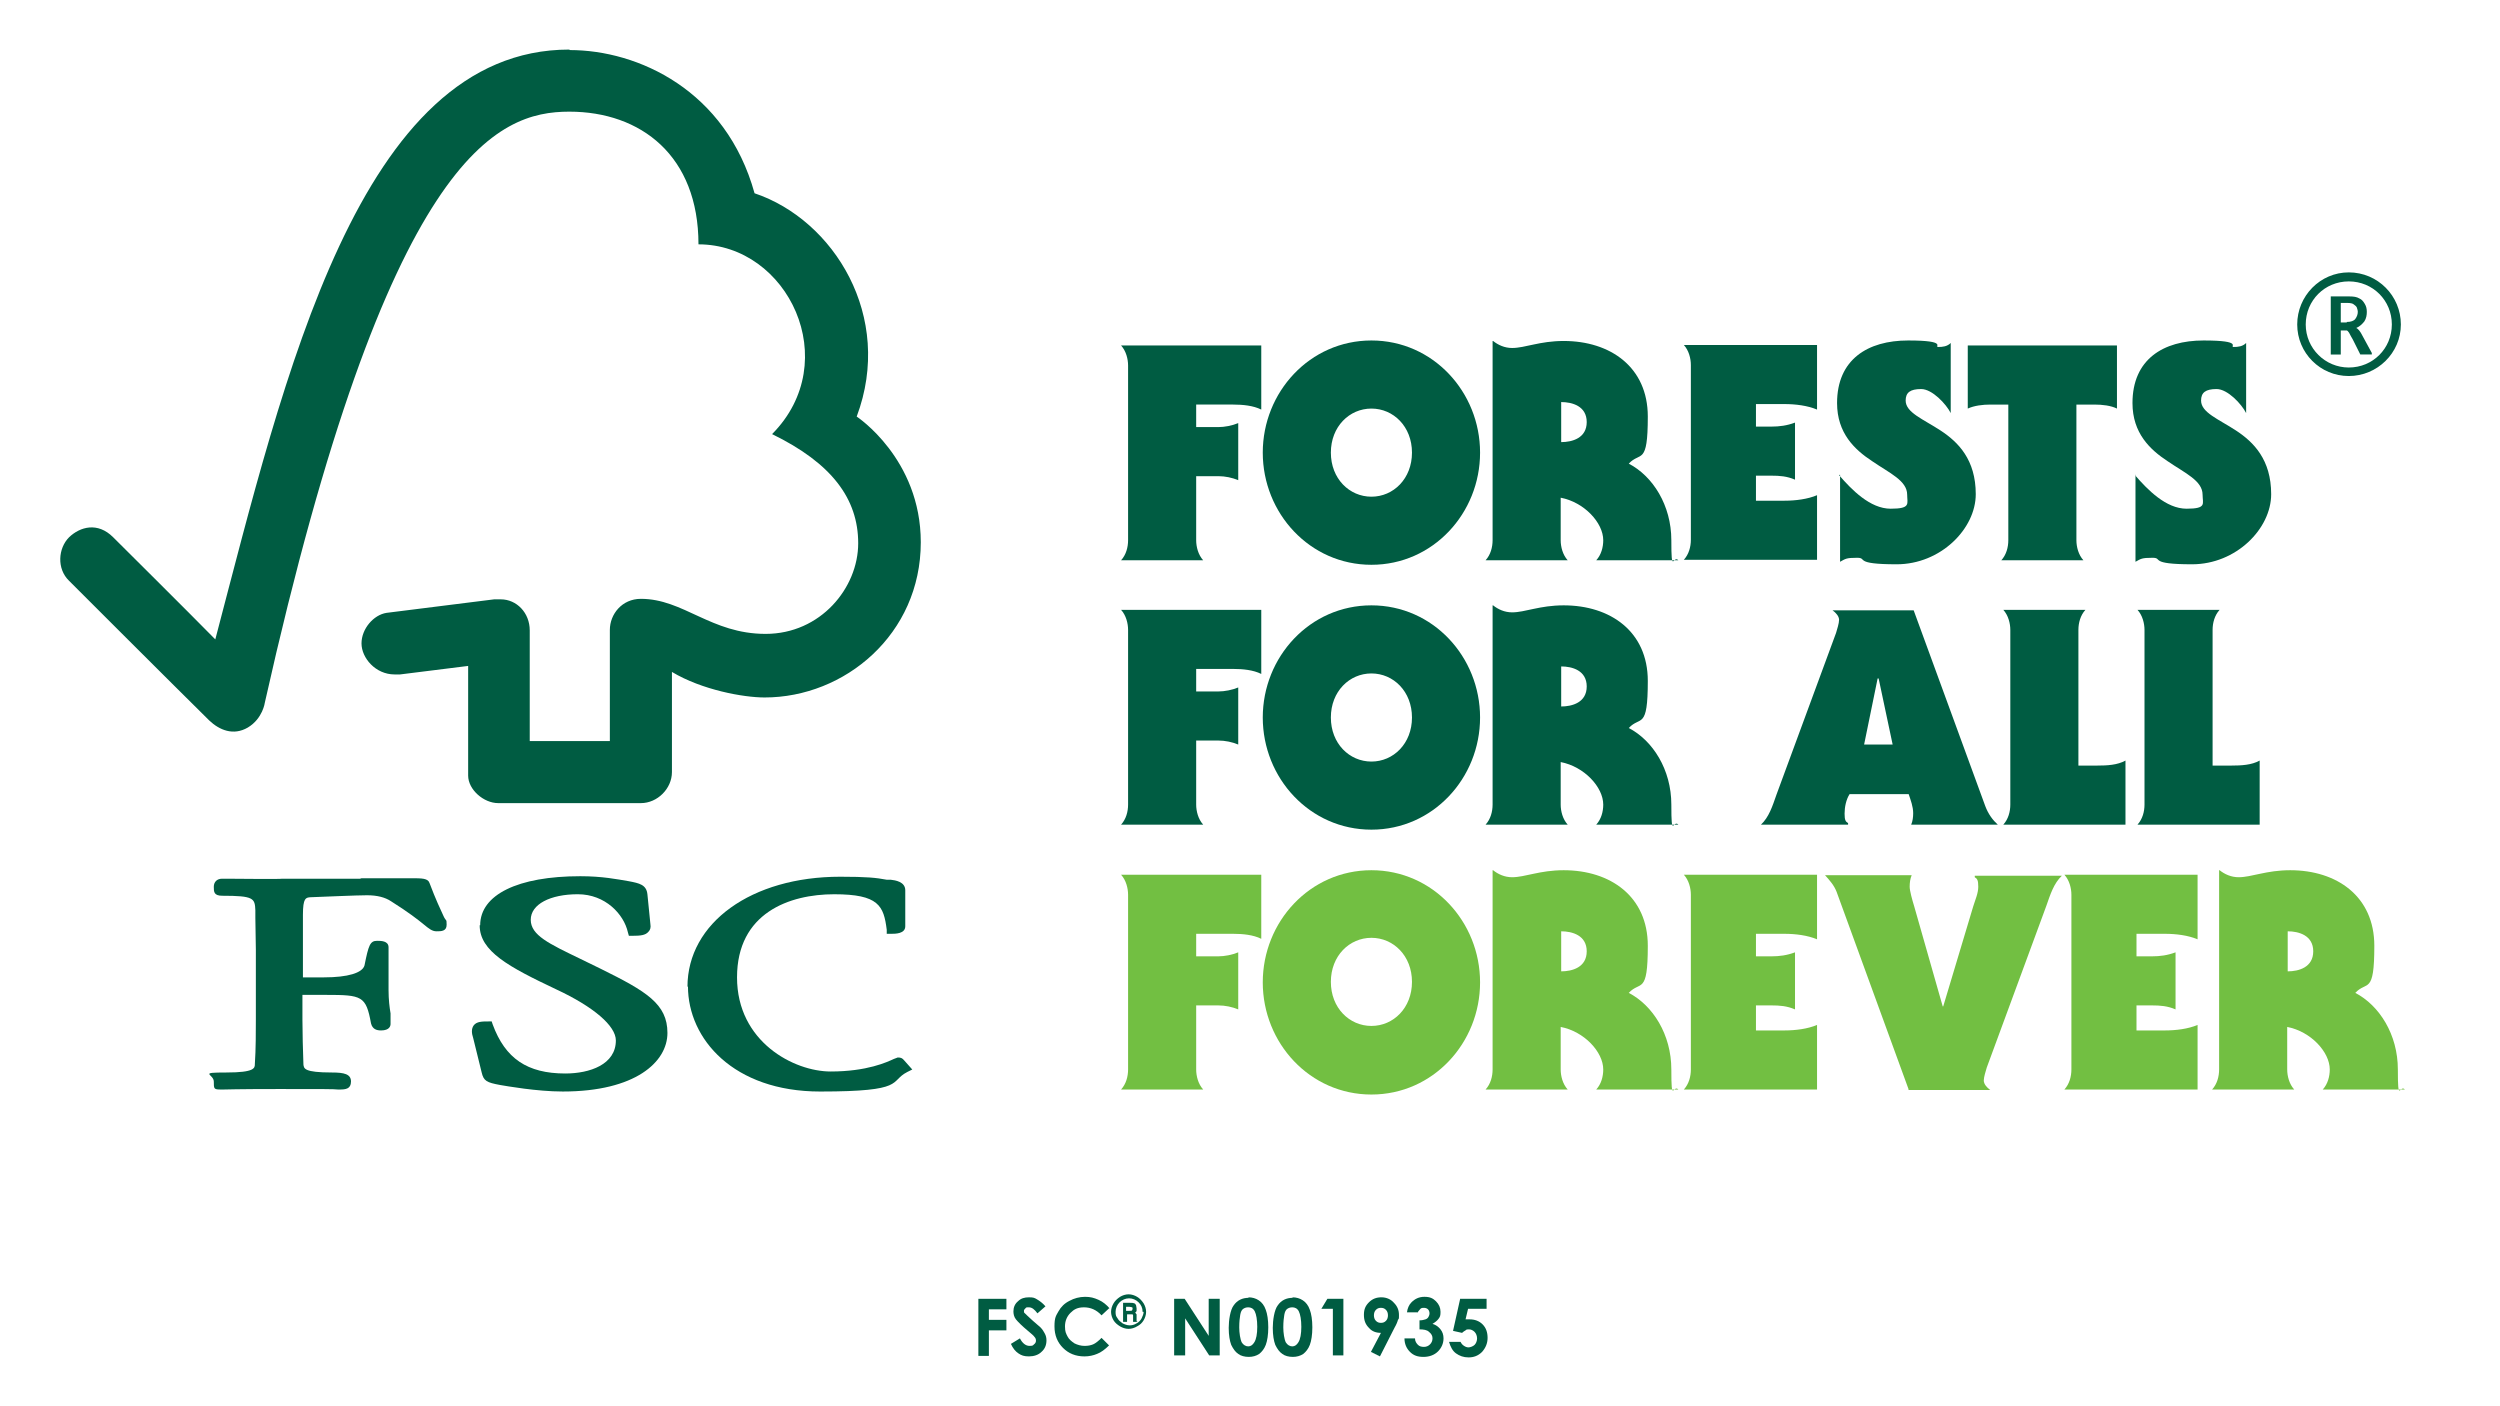 <?xml version="1.0" encoding="UTF-8"?>
<svg xmlns="http://www.w3.org/2000/svg" version="1.1" viewBox="0 0 499.3 280.9">
  <defs>
    <style>
      .cls-1 {
        fill: #005c42;
      }

      .cls-2 {
        fill: #72bf42;
      }
    </style>
  </defs>
  <!-- Generator: Adobe Illustrator 28.7.0, SVG Export Plug-In . SVG Version: 1.2.0 Build 136)  -->
  <g>
    <g id="Livello_1">
      <g>
        <g>
          <path class="cls-2" d="M238.9,213.6c0,1.3.4,2.9,1.4,4h-16.4c1-1.1,1.4-2.6,1.4-4v-34.9c0-1.3-.4-2.9-1.4-4h28v12.8c-1.6-.8-3.7-1-5.6-1h-7.4v4.5h4.4c1.3,0,2.8-.3,4-.8v11.4c-1.2-.5-2.6-.8-4-.8h-4.4v12.8Z"/>
          <path class="cls-2" d="M273.9,204.9c4.4,0,8.1-3.6,8.1-8.8s-3.7-8.8-8.1-8.8-8.1,3.6-8.1,8.8,3.7,8.8,8.1,8.8M295.6,196.2c0,12.1-9.4,22.4-21.7,22.4s-21.7-10.3-21.7-22.4,9.4-22.4,21.7-22.4,21.7,10.3,21.7,22.4"/>
          <path class="cls-2" d="M311.8,194c2.2,0,5.1-.8,5.1-4s-2.9-4-5.1-4v7.9ZM298.2,173.8c1,.8,2.3,1.4,3.8,1.4,2.6,0,5.5-1.4,10.3-1.4,9.3,0,16.8,5.2,16.8,15.1s-1.5,6.9-3.8,9.4c4.8,2.5,8.5,8.3,8.5,15.3s.4,2.9,1.4,4h-16.4c1-1.1,1.4-2.6,1.4-4,0-3.5-3.8-7.6-8.5-8.5v8.5c0,1.3.4,2.9,1.4,4h-16.4c1-1.1,1.4-2.6,1.4-4v-39.8Z"/>
          <path class="cls-2" d="M362.9,217.6h-26.6c1-1.1,1.4-2.6,1.4-4v-34.9c0-1.3-.4-2.9-1.4-4h26.6v12.9c-1.9-.8-4.3-1.1-6.5-1.1h-5.7v4.5h3.1c1.6,0,3.1-.2,4.7-.8v11.4c-1.6-.7-3.1-.8-4.7-.8h-3.1v5h5.7c2.2,0,4.6-.3,6.5-1.1v12.9Z"/>
          <path class="cls-2" d="M381.2,217.6l-14.4-39.5c-.5-1.3-1.4-2.3-2.3-3.3h17.3c-.3.7-.4,1.5-.4,2.3s.5,2.6.9,3.9l5.7,20h.1l6-20c.4-1.3,1-2.6,1-3.9s-.2-1.6-.7-1.9v-.3h17.4c-1.6,1.5-2.3,3.7-3.1,6l-11.9,32.3c-.2.7-.6,1.9-.6,2.6s.6,1.4,1.3,1.9h-16.4Z"/>
          <path class="cls-2" d="M438.9,217.6h-26.6c1-1.1,1.4-2.6,1.4-4v-34.9c0-1.3-.4-2.9-1.4-4h26.6v12.9c-1.9-.8-4.3-1.1-6.5-1.1h-5.7v4.5h3.1c1.6,0,3.1-.2,4.7-.8v11.4c-1.6-.7-3.1-.8-4.7-.8h-3.1v5h5.7c2.2,0,4.6-.3,6.5-1.1v12.9Z"/>
          <path class="cls-2" d="M456.9,194c2.2,0,5.1-.8,5.1-4s-2.9-4-5.1-4v7.9ZM443.3,173.8c1,.8,2.3,1.4,3.8,1.4,2.6,0,5.5-1.4,10.3-1.4,9.3,0,16.8,5.2,16.8,15.1s-1.5,6.9-3.8,9.4c4.8,2.5,8.5,8.3,8.5,15.3s.4,2.9,1.4,4h-16.4c1-1.1,1.4-2.6,1.4-4,0-3.5-3.8-7.6-8.5-8.5v8.5c0,1.3.4,2.9,1.4,4h-16.4c1-1.1,1.4-2.6,1.4-4v-39.8Z"/>
        </g>
        <g>
          <g>
            <g>
              <path class="cls-1" d="M113.7,9.9c-42,0-56.9,65.3-70.7,117.8-5-5.1-20.4-20.4-20.4-20.4-3.1-3.1-6.6-2.1-8.8,0-2.2,2.2-2.5,6.3,0,8.7.1.1,20.8,20.8,28,27.9,2,1.9,4.8,3.1,7.7,1.4,3-1.8,3.4-5,3.4-5C77.5,30.5,99.4,22.3,113.7,22.3s25.8,8.8,25.8,26.5c17.9,0,29.1,23.4,14.7,37.9,11.9,5.8,17.2,12.9,17.2,21.8s-7.5,18.1-18.5,18.1c-10.9,0-16.4-7-24.9-7-3.8,0-6.2,3.1-6.2,6.2v22.2h-16v-22.1c0-3.5-2.6-6.2-5.8-6.2s-1.4,0-1.3,0l-21.5,2.7c-2.6.4-5,3.2-5,6.1s2.8,6.2,6.6,6.2c.5,0,1.1,0,1.1,0,0,0,13.6-1.7,13.6-1.7v21.9c0,2.8,3.1,5.5,6,5.5h28.5c3.3,0,6.2-2.9,6.2-6.2v-20c6,3.6,14.3,5.1,18.5,5.1,16,0,31.2-12.6,31.2-31,0-16.7-12.8-25.1-12.8-25.1,7.5-20-4.6-39.3-20.4-44.6-5.7-20.6-23.3-28.6-36.9-28.6"/>
              <g>
                <path class="cls-1" d="M95.8,184.8c0,5.2,5.8,8.3,15.3,12.8,7.5,3.5,11.9,7.3,11.9,10.2,0,4.8-5.2,6.6-10.1,6.6-7.6,0-12-3-14.5-9.8l-.2-.6h-.6c-1.3,0-2.4,0-3,.8-.5.7-.4,1.6-.1,2.5,0,0,1.7,6.9,1.7,6.9.4,1.7,1,2,3.7,2.5,1.2.2,7.3,1.3,12.5,1.3,14.5,0,20.9-5.9,20.9-11.7s-4.2-8.3-13.3-12.8l-4.1-2c-6.2-3-9.9-4.7-9.9-7.8s3.9-5.1,9.4-5.1,9.2,4,10,7.6l.2.7h.7c1.6,0,2.6-.1,3.2-.8.4-.4.5-.9.4-1.5l-.6-6c-.2-1.9-1.6-2.2-3.7-2.6-2.4-.4-5.3-1-9.7-1-12.5,0-20,3.7-20,9.8"/>
                <path class="cls-1" d="M137.4,197c0,10.5,9.1,21,26.4,21s13.7-2,17.4-3.9l1-.5-1.6-1.8h0c-.4-.5-.7-.6-1.3-.6l-.8.3c-1.3.6-5.3,2.5-12.6,2.5s-18.7-5.9-18.7-18.8,10.5-16.6,19.4-16.6,9.9,2.3,10.5,7.1v.8h.9c.8,0,2.8,0,2.8-1.5v-7.2c0-1.7-2-2-2.9-2.1h-.8c-2.1-.4-4-.6-9.3-.6-17.7,0-30.5,9.2-30.5,22"/>
                <path class="cls-1" d="M71.9,175.5h-15.6c0,.1-10.4,0-10.4,0h-1.6c-.9,0-1.6.6-1.6,1.6s0,1.8,1.7,1.8c6.3,0,6.5.5,6.6,2.9v1.5s.1,6.4.1,6.4v13.9c0,2.3,0,6-.2,8.9,0,.8,0,1.7-5.7,1.7s-2.5.3-2.5,1.8,0,1.6,1.5,1.6h.4c.7,0,2.4-.1,11.1-.1s11.1,0,11.8.1h.3c1.2,0,2.3-.1,2.3-1.6s-1.4-1.8-3.8-1.8c-5.6,0-5.6-.8-5.7-1.6-.1-2.7-.2-6.4-.2-8.9v-5h4.7c7.2,0,8,.2,9,5.7.3,1.2,1.2,1.4,2,1.4,1.7,0,1.9-.9,1.9-1.3v-2.1c-.2-1.2-.4-2.7-.4-4.7v-8.5c0-1.3-1.5-1.3-2.3-1.3-1.4,0-1.7.9-2.5,4.9-.4,1.5-3.3,2.4-8.1,2.4h-4.2v-12.5c0-3.4.6-3.4,1.4-3.5,2.7-.1,9.4-.4,11.4-.4s3.6.4,4.8,1.2c3.5,2.2,5.4,3.7,6.5,4.6,1.1.9,1.7,1.4,2.6,1.4s2,0,2-1.3-.1-.6-.6-1.7c-.6-1.3-1.6-3.4-2.8-6.6-.3-1-1.5-1-3.7-1h-9.9Z"/>
              </g>
            </g>
            <g>
              <g>
                <path class="cls-1" d="M238.9,107.9c0,1.3.4,2.9,1.4,4h-16.4c1-1.1,1.4-2.6,1.4-4v-34.9c0-1.3-.4-2.9-1.4-4h28v12.8c-1.6-.8-3.7-1-5.6-1h-7.4v4.5h4.4c1.3,0,2.8-.3,4-.8v11.4c-1.2-.5-2.6-.8-4-.8h-4.4v12.8Z"/>
                <path class="cls-1" d="M273.9,99.2c4.4,0,8.1-3.6,8.1-8.8s-3.7-8.8-8.1-8.8-8.1,3.6-8.1,8.8,3.7,8.8,8.1,8.8M295.6,90.4c0,12.1-9.4,22.4-21.7,22.4s-21.7-10.3-21.7-22.4,9.4-22.4,21.7-22.4,21.7,10.3,21.7,22.4"/>
                <path class="cls-1" d="M311.8,88.3c2.2,0,5.1-.8,5.1-4s-2.9-4-5.1-4v7.9ZM298.2,68.1c1,.8,2.3,1.4,3.8,1.4,2.6,0,5.5-1.4,10.3-1.4,9.3,0,16.8,5.2,16.8,15.1s-1.5,6.9-3.8,9.4c4.8,2.5,8.5,8.3,8.5,15.3s.4,2.9,1.4,4h-16.4c1-1.1,1.4-2.6,1.4-4,0-3.5-3.8-7.6-8.5-8.5v8.5c0,1.3.4,2.9,1.4,4h-16.4c1-1.1,1.4-2.6,1.4-4v-39.8Z"/>
                <path class="cls-1" d="M362.9,111.8h-26.6c1-1.1,1.4-2.6,1.4-4v-34.9c0-1.3-.4-2.9-1.4-4h26.6v12.9c-1.9-.8-4.3-1.1-6.5-1.1h-5.7v4.5h3.1c1.6,0,3.1-.2,4.7-.8v11.4c-1.6-.7-3.1-.8-4.7-.8h-3.1v5h5.7c2.2,0,4.6-.3,6.5-1.1v12.9Z"/>
                <path class="cls-1" d="M367.3,94.9c2.5,2.9,6.2,6.7,10.3,6.7s3.3-1,3.3-2.8c0-2.8-3.5-4.3-7-6.7-3.5-2.3-7-5.6-7-11.6,0-8.7,6.1-12.5,14.2-12.5s5.1,1.3,6,1.3,1.8-.1,2.5-.8v14c-.9-1.8-3.7-4.8-5.9-4.8s-3.1.7-3.1,2.3c0,2.4,3.5,3.7,7,6,3.5,2.3,7,5.8,7,12.7s-7,14-15.8,14-5.7-1.3-7.9-1.3-2.3.2-3.4.8v-17.4Z"/>
                <path class="cls-1" d="M393.1,69h29.7v12.6c-1.2-.6-2.9-.8-4.5-.8h-3.6v27.1c0,1.3.4,2.9,1.4,4h-16.4c1-1.1,1.4-2.6,1.4-4v-27.1h-3.6c-1.5,0-3.2.2-4.5.8v-12.6Z"/>
                <path class="cls-1" d="M426.4,94.9c2.5,2.9,6.2,6.7,10.3,6.7s3.2-1,3.2-2.8c0-2.8-3.5-4.3-7-6.7-3.5-2.3-7-5.6-7-11.6,0-8.7,6.1-12.5,14.2-12.5s5.1,1.3,6,1.3,1.8-.1,2.5-.8v14c-.9-1.8-3.7-4.8-5.9-4.8s-3.1.7-3.1,2.3c0,2.4,3.5,3.7,7,6,3.5,2.3,7,5.8,7,12.7s-7,14-15.8,14-5.7-1.3-7.9-1.3-2.3.2-3.4.8v-17.4Z"/>
              </g>
              <g>
                <path class="cls-1" d="M238.9,160.7c0,1.3.4,2.9,1.4,4h-16.4c1-1.1,1.4-2.6,1.4-4v-34.9c0-1.3-.4-2.9-1.4-4h28v12.8c-1.6-.8-3.7-1-5.6-1h-7.4v4.5h4.4c1.3,0,2.8-.3,4-.8v11.4c-1.2-.5-2.6-.8-4-.8h-4.4v12.8Z"/>
                <path class="cls-1" d="M273.9,152.1c4.4,0,8.1-3.6,8.1-8.8s-3.7-8.8-8.1-8.8-8.1,3.6-8.1,8.8,3.7,8.8,8.1,8.8M295.6,143.3c0,12.1-9.4,22.4-21.7,22.4s-21.7-10.3-21.7-22.4,9.4-22.4,21.7-22.4,21.7,10.3,21.7,22.4"/>
                <path class="cls-1" d="M311.8,141.1c2.2,0,5.1-.8,5.1-4s-2.9-4-5.1-4v7.9ZM298.2,120.9c1,.8,2.3,1.4,3.8,1.4,2.6,0,5.5-1.4,10.3-1.4,9.3,0,16.8,5.2,16.8,15.1s-1.5,6.9-3.8,9.4c4.8,2.5,8.5,8.3,8.5,15.3s.4,2.9,1.4,4h-16.4c1-1.1,1.4-2.6,1.4-4,0-3.5-3.8-7.6-8.5-8.5v8.5c0,1.3.4,2.9,1.4,4h-16.4c1-1.1,1.4-2.6,1.4-4v-39.8Z"/>
                <path class="cls-1" d="M378,148.7l-2.8-13.2h-.2l-2.7,13.2h5.8ZM382.2,121.9l14.3,39.1c.6,1.6,1.5,2.8,2.5,3.7h-17.3c.3-.7.4-1.5.4-2.3,0-1.3-.5-2.6-.9-3.8h-11.8c-.7,1.1-1,2.6-1,3.9s.2,1.6.7,1.9v.3h-17.4c1.6-1.5,2.3-3.7,3.1-6l11.9-32.3c.2-.7.6-1.9.6-2.6s-.6-1.4-1.3-1.9h16.4Z"/>
                <path class="cls-1" d="M415.1,152.9h3.8c1.9,0,4-.1,5.6-1v12.8h-24.4c1-1.1,1.4-2.6,1.4-4v-34.9c0-1.3-.4-2.9-1.4-4h16.4c-1,1.1-1.4,2.6-1.4,4v27.1Z"/>
                <path class="cls-1" d="M441.9,152.9h3.8c1.9,0,4-.1,5.6-1v12.8h-24.4c1-1.1,1.4-2.6,1.4-4v-34.9c0-1.3-.4-2.9-1.4-4h16.4c-1,1.1-1.4,2.6-1.4,4v27.1Z"/>
              </g>
            </g>
          </g>
          <g>
            <path class="cls-1" d="M469.1,54.4c-5.7,0-10.3,4.7-10.3,10.4s4.6,10.3,10.3,10.3,10.4-4.6,10.4-10.3-4.6-10.4-10.4-10.4h0ZM469.1,73.4c-4.7,0-8.6-3.8-8.6-8.6s3.8-8.6,8.6-8.6,8.6,3.8,8.6,8.6-3.8,8.6-8.6,8.6h0ZM469.1,73.4"/>
            <path class="cls-1" d="M473.7,70.5l-1.9-3.5c-.4-.8-.8-1.3-1.2-1.5.7-.3,1.2-.8,1.6-1.3.4-.6.5-1.3.5-1.9s-.1-1.1-.4-1.6c-.3-.5-.6-.9-1.1-1.1-.5-.3-1.1-.4-2-.4h-3.7v11.6h2v-4.8h1.2s.3,0,.8,1.1l.4.7,1.5,3h0c0,0,2.3,0,2.3,0v-.2h0ZM468.7,64.4h-1.2v-3.9h1.3c.6,0,1.1.1,1.3.3.3.2.5.4.6.6.1.3.2.6.2.9,0,.5-.2,1-.5,1.4-.3.4-.9.6-1.7.6h0ZM468.7,64.4"/>
          </g>
        </g>
      </g>
      <g>
        <path class="cls-1" d="M195.4,259.4h5.6v2.1h-3.5v2.1h3.5v2.1h-3.5v5.1h-2.1v-11.3Z"/>
        <path class="cls-1" d="M208.8,260.9l-1.6,1.4c-.6-.8-1.1-1.2-1.7-1.2s-.5,0-.7.2c-.2.2-.3.3-.3.5s0,.4.2.5c.2.2.7.7,1.6,1.5.8.7,1.3,1.1,1.5,1.3.4.4.7.9.9,1.3.2.4.3.8.3,1.3,0,.9-.3,1.7-1,2.3-.6.6-1.5.9-2.5.9s-1.5-.2-2.1-.6c-.6-.4-1.1-1-1.5-1.9l1.8-1.1c.5,1,1.2,1.5,1.9,1.5s.7-.1.9-.3c.3-.2.4-.5.4-.7s0-.5-.3-.8c-.2-.3-.6-.6-1.3-1.2-1.2-1-2-1.8-2.4-2.3-.4-.5-.5-1.1-.5-1.6,0-.8.3-1.5.9-2,.6-.6,1.3-.8,2.2-.8s1.1.1,1.6.4c.5.3,1.1.7,1.7,1.4Z"/>
        <path class="cls-1" d="M221.5,261.3l-1.5,1.4c-1-1.1-2.2-1.6-3.5-1.6s-2,.4-2.7,1.1c-.7.7-1.1,1.6-1.1,2.7s.2,1.4.5,2c.3.6.8,1,1.4,1.4.6.3,1.3.5,2,.5s1.2-.1,1.7-.3c.5-.2,1.1-.7,1.7-1.3l1.5,1.5c-.8.8-1.6,1.4-2.4,1.7-.7.3-1.6.5-2.5.5-1.8,0-3.2-.6-4.3-1.7-1.1-1.1-1.7-2.5-1.7-4.3s.3-2.1.8-3c.5-.9,1.2-1.6,2.2-2.1.9-.5,2-.8,3.1-.8s1.8.2,2.7.6c.9.4,1.6,1,2.2,1.7Z"/>
        <path class="cls-1" d="M228.9,262c0,.6-.2,1.2-.5,1.7-.3.5-.7.9-1.3,1.2-.5.3-1.1.5-1.7.5s-1.2-.2-1.7-.5c-.5-.3-1-.7-1.3-1.2-.3-.5-.5-1.1-.5-1.7s.2-1.2.5-1.7c.3-.5.7-.9,1.3-1.3.5-.3,1.1-.5,1.7-.5s1.2.2,1.7.5c.5.3.9.7,1.3,1.3.3.5.5,1.1.5,1.7ZM228.2,262c0-.8-.3-1.4-.8-1.9-.5-.5-1.2-.8-1.9-.8s-1.4.3-1.9.8c-.5.5-.8,1.2-.8,1.9s.1.9.4,1.3c.2.4.6.7,1,1,.4.2.9.4,1.4.4s.9-.1,1.4-.4c.4-.2.8-.6,1-1,.2-.4.4-.9.4-1.3ZM224,260.2h1.7c.3,0,.6,0,.8.1.2,0,.3.2.4.4,0,.2.1.4.1.6s0,.4,0,.5c0,.1-.2.3-.3.4.1,0,.2.2.3.3,0,0,0,.3,0,.5,0,.5,0,.7,0,.8,0,0,0,.1.2.2h-.9c0-.1,0-.2,0-.3,0,0,0-.2,0-.4,0-.3,0-.5,0-.6,0,0,0-.1-.1-.2,0,0-.2,0-.4,0h-.7v1.5h-.8v-3.8ZM224.9,260.9v.9h.7c.3,0,.4,0,.5-.1,0,0,.1-.2.1-.3s0-.3-.1-.3c0,0-.3-.1-.5-.1h-.7Z"/>
        <path class="cls-1" d="M234.5,259.4h2.1l4.8,7.4v-7.4h2.2v11.3h-2.1l-4.8-7.4v7.4h-2.2v-11.3Z"/>
        <path class="cls-1" d="M249.3,259.1c.8,0,1.5.2,2.1.6.6.4,1.1,1,1.4,1.9.3.8.5,2,.5,3.5s-.2,2.7-.5,3.5c-.3.8-.8,1.4-1.3,1.8-.6.4-1.3.6-2.1.6s-1.6-.2-2.1-.6c-.6-.4-1-1-1.4-1.8-.3-.8-.5-1.9-.5-3.4s.3-3.6,1-4.5c.7-1,1.7-1.5,3-1.5ZM249.3,261.1c-.4,0-.7.1-1,.3-.3.2-.5.6-.6,1.2-.1.6-.2,1.4-.2,2.5s.2,2.4.5,3c.3.5.8.8,1.3.8s.9-.3,1.2-.8c.4-.6.6-1.7.6-3.1s-.2-2.5-.5-3.1c-.3-.6-.8-.8-1.3-.8Z"/>
        <path class="cls-1" d="M258.1,259.1c.8,0,1.5.2,2.1.6.6.4,1.1,1,1.4,1.9.3.8.5,2,.5,3.5s-.2,2.7-.5,3.5c-.3.8-.8,1.4-1.3,1.8-.6.4-1.3.6-2.1.6s-1.6-.2-2.1-.6c-.6-.4-1-1-1.4-1.8-.3-.8-.5-1.9-.5-3.4s.3-3.6,1-4.5c.7-1,1.7-1.5,3-1.5ZM258.1,261.1c-.4,0-.7.1-1,.3-.3.2-.5.6-.6,1.2-.1.6-.2,1.4-.2,2.5s.2,2.4.5,3c.3.5.8.8,1.3.8s.9-.3,1.2-.8c.4-.6.6-1.7.6-3.1s-.2-2.5-.5-3.1c-.3-.6-.8-.8-1.3-.8Z"/>
        <path class="cls-1" d="M265.1,259.4h3.2v11.3h-2.1v-9.3h-2.3l1.2-2Z"/>
        <path class="cls-1" d="M275.6,270.9l-1.8-.9,2-3.8c-1,0-1.8-.3-2.4-1-.7-.7-1-1.5-1-2.6s.3-1.8,1-2.5c.7-.7,1.5-1,2.5-1s1.9.4,2.5,1.1c.7.7,1,1.5,1,2.4s0,.7-.2,1c-.1.4-.3.9-.7,1.6l-2.9,5.7ZM275.8,264.2c.4,0,.7-.1,1-.4.3-.3.4-.7.4-1.1s-.1-.8-.4-1.1c-.3-.3-.6-.4-1-.4s-.7.1-1,.4c-.3.3-.4.7-.4,1.1s.1.8.4,1.1c.3.3.6.4,1,.4Z"/>
        <path class="cls-1" d="M283.1,262.1h-2.1c.1-.8.4-1.5.9-2,.7-.7,1.5-1.1,2.6-1.1s1.7.3,2.3.9c.6.6.9,1.3.9,2.1s-.1,1-.4,1.4c-.3.4-.7.7-1.2,1,.7.2,1.2.6,1.6,1.1.4.5.6,1.1.6,1.8,0,1-.4,1.9-1.1,2.6-.7.7-1.7,1.1-2.9,1.1s-2-.3-2.7-1c-.7-.7-1.1-1.6-1.1-2.7h2.1c0,.6.3,1,.6,1.3.3.3.7.4,1.2.4s.9-.2,1.2-.5c.3-.3.5-.7.5-1.2s-.2-.9-.7-1.3c-.4-.4-1.1-.5-1.9-.5v-1.8c.5,0,.9-.1,1.2-.2.3-.1.5-.3.6-.5.1-.2.2-.4.2-.7s-.1-.6-.3-.8c-.2-.2-.5-.3-.8-.3s-.6,0-.8.3-.4.4-.5.7Z"/>
        <path class="cls-1" d="M291.6,259.4h5.3v2h-3.7l-.5,2.1c.1,0,.3,0,.4,0,.1,0,.2,0,.4,0,1,0,1.9.3,2.6,1,.7.7,1,1.6,1,2.7s-.4,2-1.1,2.8c-.8.8-1.7,1.1-2.7,1.1s-1.8-.3-2.5-.8c-.7-.5-1.1-1.3-1.4-2.3h2.3c.2.4.4.6.7.8.3.2.6.3.9.3s.9-.2,1.2-.5c.3-.3.5-.8.5-1.3s-.2-1-.5-1.3c-.3-.3-.7-.5-1.1-.5s-.5,0-.7.2c-.2.1-.5.3-.7.5l-1.8-.4,1.4-6.3Z"/>
      </g>
    </g>
  </g>
</svg>